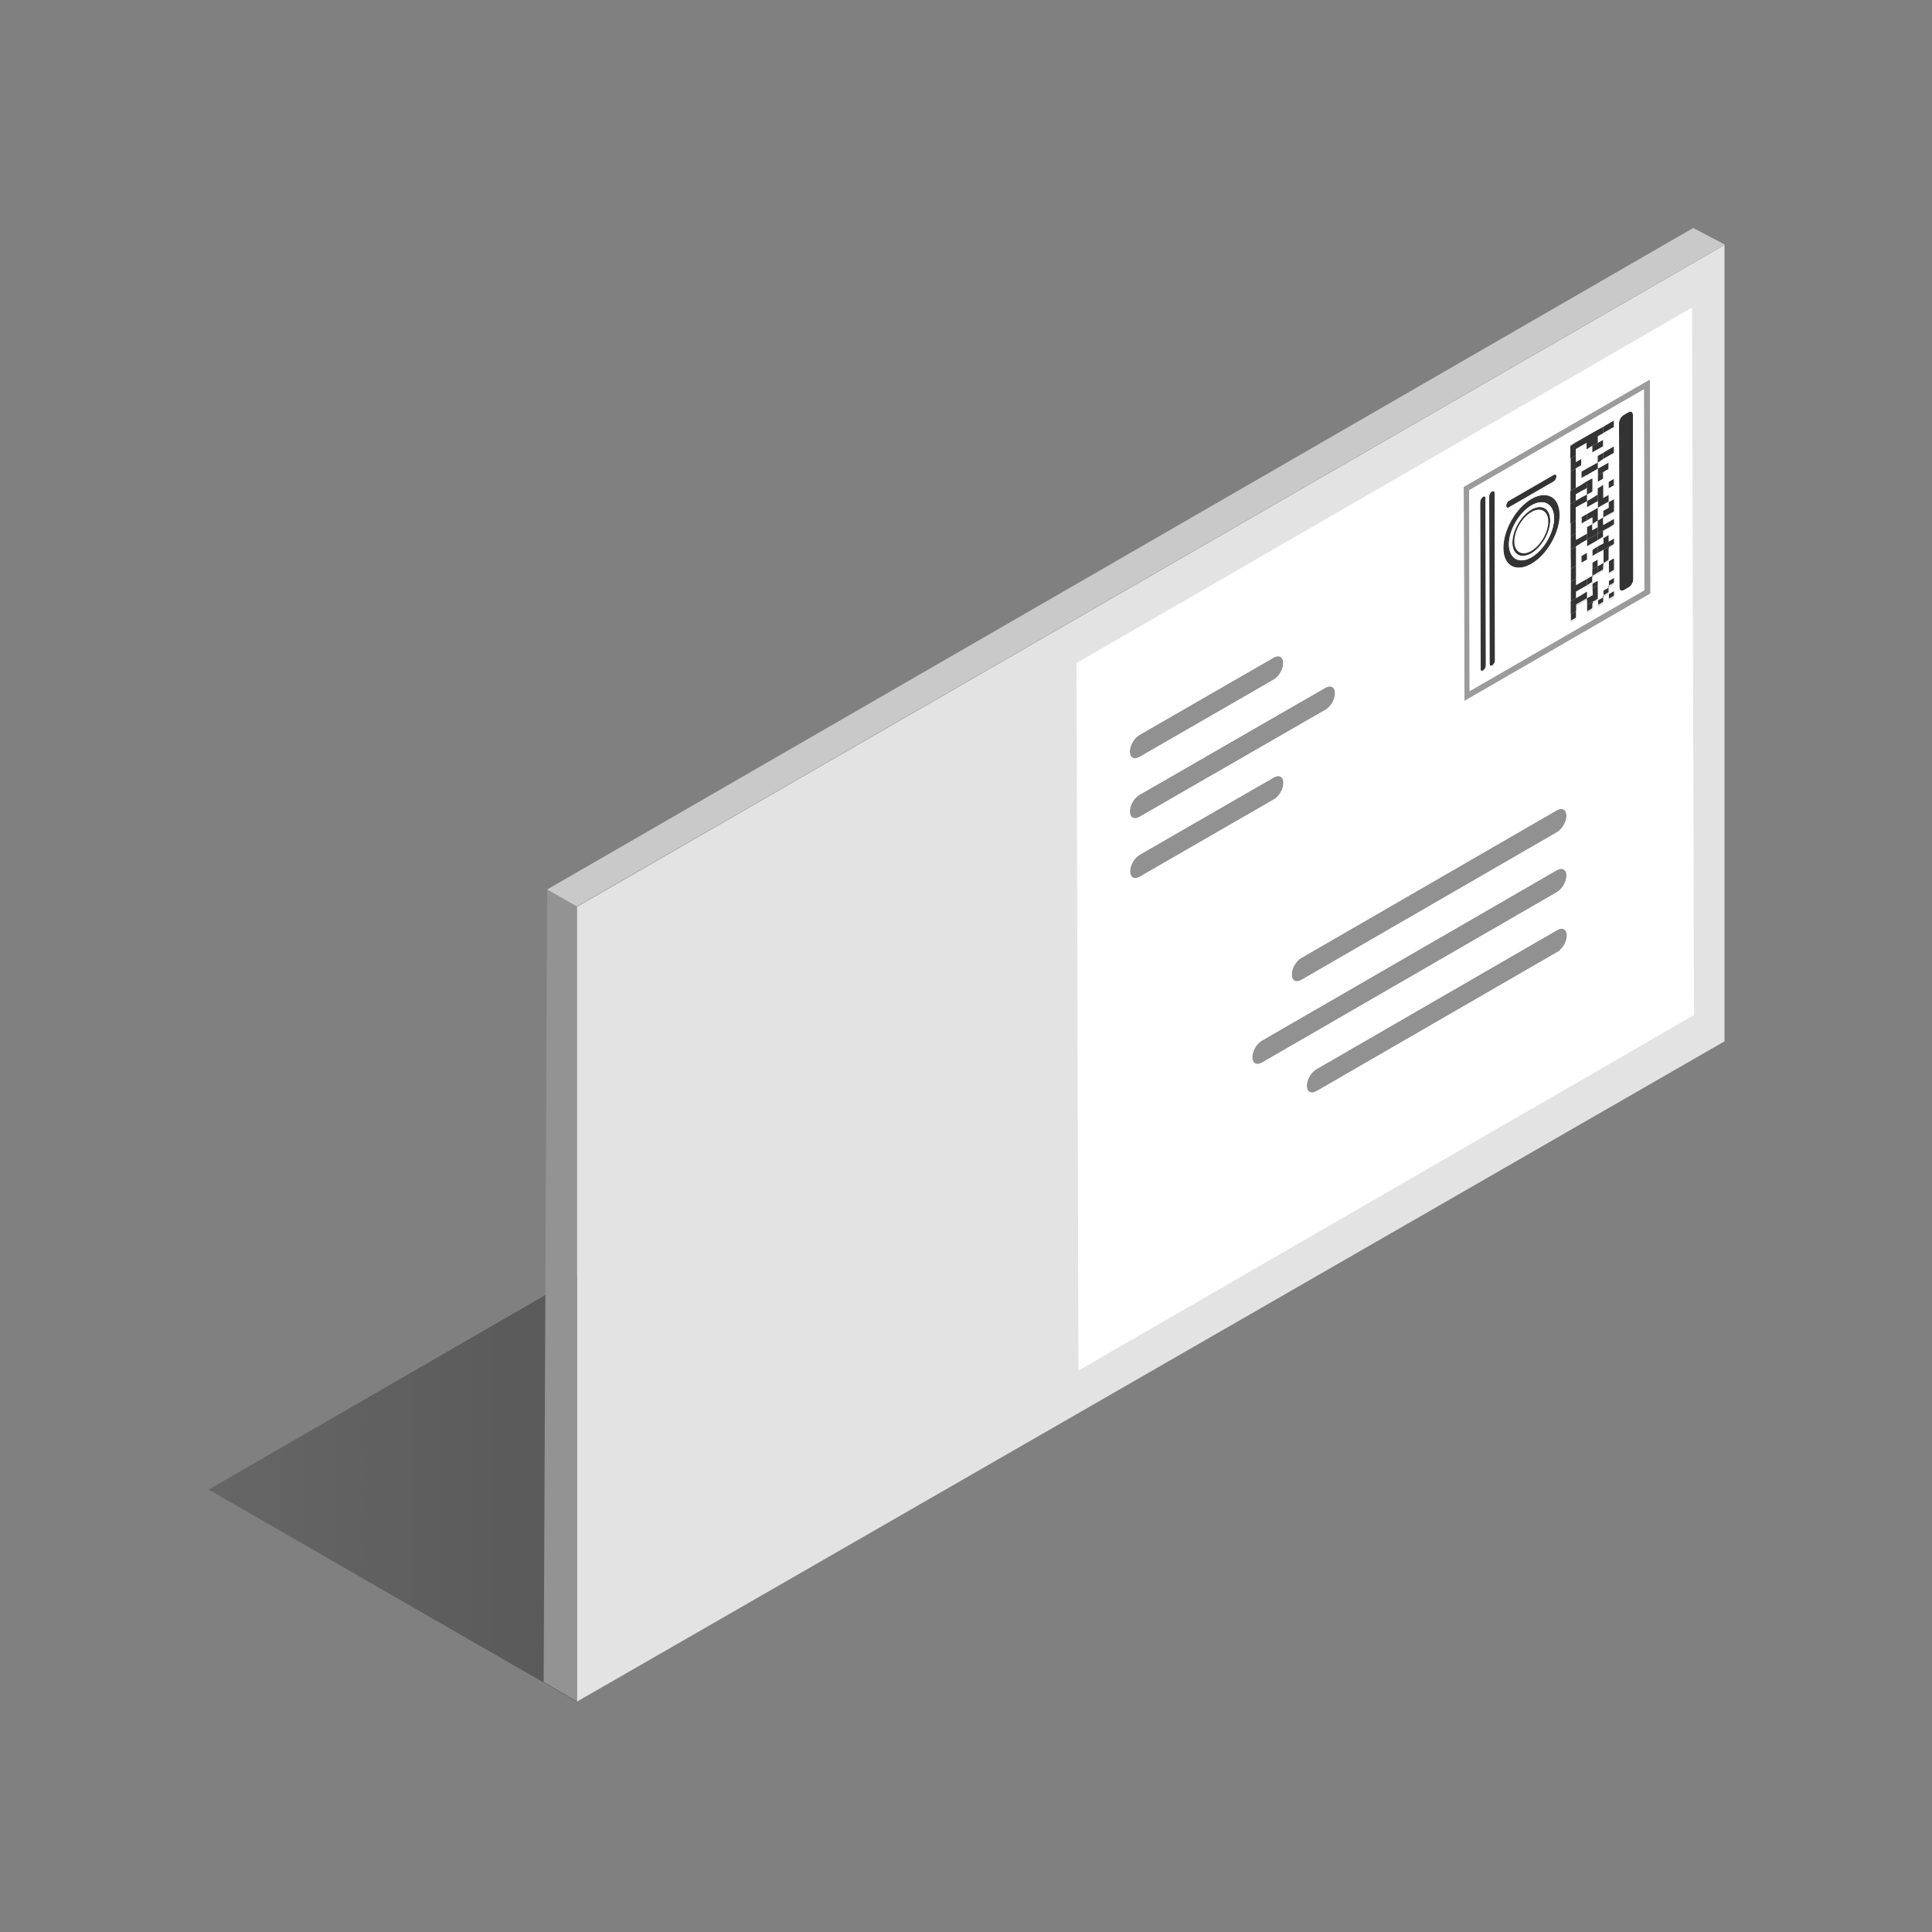 <svg width="160" height="160" viewBox="0 0 160 160" fill="none" xmlns="http://www.w3.org/2000/svg">
<rect x="0" y="0" width="160" height="160" fill="#808080" stroke="none"/>
<path d="M112.32 68.448L17.28 123.36L47.776 140.928L142.784 86.048L112.32 68.448Z" fill="url(#paint0_linear_12007_6149)"/>
<path d="M47.776 140.928V75.104L142.816 20.288V86.24L47.776 140.928Z" fill="#E3E3E3"/>
<path d="M45.312 73.664L47.776 75.072V140.896L45.024 139.296L45.312 73.664Z" fill="#939393"/>
<path d="M47.776 75.072L45.312 73.664L140.224 18.88L142.848 20.256L47.776 75.072Z" fill="#C9C9C9"/>
<path d="M126.816 42.4C127.584 41.952 128.224 42.304 128.224 43.2C128.224 44.096 127.584 45.184 126.816 45.632C126.048 46.08 125.408 45.728 125.408 44.832C125.408 43.936 126.048 42.848 126.816 42.4Z" fill="white"/>
<path d="M126.816 42.208C127.68 41.696 128.384 42.112 128.384 43.104C128.384 44.096 127.68 45.312 126.816 45.824C125.952 46.336 125.248 45.92 125.248 44.928C125.248 43.904 125.952 42.72 126.816 42.208ZM126.816 45.632C127.584 45.184 128.224 44.096 128.224 43.2C128.224 42.304 127.584 41.952 126.816 42.4C126.048 42.848 125.408 43.936 125.408 44.832C125.408 45.728 126.048 46.08 126.816 45.632Z" fill="#333333"/>
<path d="M126.816 41.312C128.096 40.576 129.152 41.152 129.152 42.656C129.152 44.128 128.096 45.952 126.816 46.688C125.536 47.424 124.48 46.848 124.48 45.344C124.48 43.872 125.536 42.048 126.816 41.312ZM126.848 46.144C127.872 45.536 128.704 44.096 128.704 42.912C128.704 41.728 127.872 41.248 126.816 41.856C125.792 42.464 124.96 43.904 124.96 45.088C124.96 46.272 125.792 46.752 126.848 46.144Z" fill="#333333"/>
<path d="M128.672 39.328C128.8 39.264 128.896 39.328 128.896 39.456C128.896 39.616 128.8 39.776 128.672 39.872L124.96 42.016C124.832 42.08 124.736 42.016 124.736 41.888C124.736 41.728 124.832 41.568 124.96 41.472L128.672 39.328Z" fill="#333333"/>
<path d="M126.816 41.856C127.84 41.248 128.672 41.728 128.704 42.912C128.704 44.096 127.872 45.536 126.848 46.144C125.824 46.752 124.992 46.272 124.96 45.088C124.96 43.904 125.792 42.464 126.816 41.856ZM126.816 45.824C127.68 45.312 128.384 44.096 128.384 43.104C128.384 42.112 127.68 41.696 126.816 42.208C125.952 42.72 125.248 43.936 125.248 44.928C125.248 45.92 125.952 46.304 126.816 45.824Z" fill="white"/>
<path d="M132.768 39.103V39.648L132.32 39.904V39.359L132.768 39.103Z" fill="#333333"/>
<path d="M133.696 41.248V41.792V42.336L133.216 42.592L132.768 42.848V42.304L133.216 42.048V41.536L133.696 41.248Z" fill="#333333"/>
<path d="M132.8 46.623V47.136L132.352 47.392L132.32 46.88L132.8 46.623Z" fill="#333333"/>
<path d="M132.8 49.28V49.824L132.352 50.08V49.568L132.8 49.28Z" fill="#333333"/>
<path d="M133.696 48.768V49.312L133.248 49.568V49.024L133.696 48.768Z" fill="#333333"/>
<path d="M133.248 45.28V45.824V46.336L132.8 46.624V46.08V45.536L133.248 45.28Z" fill="#333333"/>
<path d="M130.496 44.16L130.528 44.704L130.976 44.448L131.424 44.192V44.704L130.976 44.96L130.528 45.248L130.048 45.504V44.96V44.416L130.496 44.16Z" fill="#333333"/>
<path d="M130.528 45.248V45.76V46.304V46.848L130.08 47.104V46.56L130.048 46.048V45.504L130.528 45.248Z" fill="#333333"/>
<path d="M130.528 50.592V51.136L130.08 51.392V50.848L130.528 50.592Z" fill="#333333"/>
<path d="M131.904 49.824V50.336L131.424 50.624V50.08L131.904 49.824Z" fill="#333333"/>
<path d="M134.848 34.144C135.072 34.016 135.232 34.112 135.232 34.368L135.264 47.968C135.264 48.224 135.104 48.512 134.88 48.64L134.496 48.864C134.272 48.992 134.112 48.896 134.112 48.64L134.08 35.04C134.08 34.784 134.24 34.496 134.464 34.368L134.848 34.144Z" fill="#333333"/>
<path d="M122.784 41.12C122.912 41.056 123.008 41.12 123.008 41.248L123.04 55.104C123.04 55.264 122.944 55.424 122.816 55.52C122.688 55.584 122.592 55.52 122.592 55.392L122.56 41.536C122.56 41.408 122.656 41.216 122.784 41.12Z" fill="#333333"/>
<path d="M123.552 40.704C123.68 40.64 123.776 40.704 123.776 40.832L123.808 54.688C123.808 54.848 123.712 55.008 123.584 55.104C123.456 55.168 123.36 55.104 123.36 54.976L123.328 41.12C123.296 40.96 123.424 40.768 123.552 40.704Z" fill="#333333"/>
<path d="M128.928 72.064C129.376 71.808 129.728 72 129.728 72.512C129.728 73.024 129.376 73.632 128.928 73.888L104.512 88C104.064 88.256 103.712 88.064 103.712 87.552C103.712 87.04 104.064 86.432 104.512 86.176L128.928 72.064Z" fill="#919191"/>
<path d="M105.472 64.384C105.92 64.128 106.272 64.32 106.272 64.832C106.272 65.344 105.92 65.952 105.472 66.208L94.368 72.608C93.92 72.864 93.568 72.672 93.568 72.16C93.568 71.648 93.92 71.04 94.368 70.784L105.472 64.384Z" fill="#919191"/>
<path d="M128.928 67.104C129.376 66.848 129.728 67.04 129.728 67.552C129.728 68.064 129.376 68.672 128.928 68.928L107.776 81.152C107.328 81.408 106.976 81.216 106.976 80.704C106.976 80.192 107.328 79.584 107.776 79.328L128.928 67.104Z" fill="#919191"/>
<path d="M109.76 56.96C110.208 56.704 110.56 56.896 110.56 57.408C110.56 57.92 110.208 58.528 109.76 58.784L94.368 67.648C93.92 67.904 93.568 67.712 93.568 67.2C93.568 66.688 93.92 66.08 94.368 65.824L109.76 56.96Z" fill="#919191"/>
<path d="M105.472 54.464C105.92 54.208 106.272 54.4 106.272 54.911C106.272 55.423 105.92 56.032 105.472 56.288L94.368 62.688C93.92 62.944 93.568 62.752 93.568 62.239C93.568 61.727 93.92 61.12 94.368 60.864L105.472 54.464Z" fill="#919191"/>
<path d="M128.96 77.023C129.408 76.767 129.76 76.96 129.76 77.472C129.76 77.984 129.408 78.591 128.96 78.847L109.024 90.368C108.576 90.624 108.224 90.431 108.224 89.919C108.224 89.407 108.576 88.799 109.024 88.543L128.96 77.023Z" fill="#919191"/>
<path d="M131.872 43.392V43.904L132.32 43.648V44.192L131.872 44.448L131.424 44.704V44.192V43.648L131.872 43.392Z" fill="#333333"/>
<path d="M130.496 37.727V38.272L130.944 38.016V38.528L130.496 38.783L130.048 39.072V38.528V37.983L130.496 37.727Z" fill="#333333"/>
<path d="M121.216 40.32L136.64 31.424L136.704 49.152L121.28 58.048L121.216 40.32ZM136.192 48.864L136.16 32.224L121.696 40.576L121.728 57.216L136.192 48.864Z" fill="#9B9B9B"/>
<path d="M133.696 47.68V48.224L133.248 48.48V47.968L133.696 47.68Z" fill="#333333"/>
<path d="M132.352 48.48V49.023V49.568L131.904 49.824L131.424 50.08V49.535L131.904 49.279L131.872 48.736L132.352 48.48Z" fill="#333333"/>
<path d="M133.696 46.08V46.624V47.168L133.248 47.424V46.88V46.336L133.696 46.08Z" fill="#333333"/>
<path d="M133.248 44.192V44.736L133.696 44.48V45.024L133.248 45.28L132.8 45.536L132.32 45.792V45.248L132.8 44.992L132.768 44.448L133.248 44.192Z" fill="#333333"/>
<path d="M130.528 47.904V48.448L130.976 48.192L131.424 47.936V48.48L130.976 48.736L130.528 48.992V49.536L130.08 49.792V49.248V48.704V48.192L130.528 47.904Z" fill="#333333"/>
<path d="M131.872 43.904V43.392L132.32 43.103V43.648L131.872 43.904Z" fill="white"/>
<path d="M133.664 39.648V40.191L133.216 40.447V39.904L133.664 39.648Z" fill="#333333"/>
<path d="M130.496 38.784V39.328V39.872V40.416L130.048 40.672V40.128V39.584V39.072L130.496 38.784Z" fill="#333333"/>
<path d="M89.152 54.912L140.128 25.472L140.288 84.064L89.312 113.504L89.152 54.912ZM136.672 49.152L136.64 31.424L121.216 40.32L121.28 58.048L136.672 49.152ZM128.928 73.888C129.376 73.632 129.728 73.024 129.728 72.512C129.728 72 129.376 71.808 128.928 72.064L104.512 86.176C104.064 86.432 103.712 87.04 103.712 87.552C103.712 88.064 104.064 88.256 104.512 88L128.928 73.888ZM128.928 68.928C129.376 68.672 129.728 68.064 129.728 67.552C129.728 67.04 129.376 66.848 128.928 67.104L107.776 79.328C107.328 79.584 106.976 80.192 106.976 80.704C106.976 81.216 107.328 81.408 107.776 81.152L128.928 68.928ZM128.96 78.848C129.408 78.592 129.76 77.984 129.76 77.472C129.76 76.96 129.408 76.768 128.96 77.024L109.024 88.544C108.576 88.8 108.224 89.408 108.224 89.92C108.224 90.432 108.576 90.624 109.024 90.368L128.96 78.848ZM94.368 65.824C93.92 66.08 93.568 66.688 93.568 67.2C93.568 67.712 93.92 67.904 94.368 67.648L109.76 58.784C110.208 58.528 110.56 57.92 110.56 57.408C110.56 56.896 110.208 56.704 109.76 56.96L94.368 65.824ZM94.368 60.864C93.92 61.12 93.568 61.728 93.568 62.24C93.568 62.752 93.92 62.944 94.368 62.688L105.472 56.288C105.92 56.032 106.272 55.424 106.272 54.912C106.272 54.4 105.92 54.208 105.472 54.464L94.368 60.864ZM93.6 72.16C93.6 72.672 93.952 72.864 94.4 72.608L105.504 66.208C105.952 65.952 106.304 65.344 106.304 64.832C106.304 64.32 105.952 64.128 105.504 64.384L94.4 70.784C93.952 71.04 93.6 71.648 93.6 72.16Z" fill="white"/>
<path d="M133.248 48.48V49.023L132.8 49.279V48.767L133.248 48.48Z" fill="#333333"/>
<path d="M132.352 48.48L131.872 48.736V48.191L132.352 47.935V48.48Z" fill="#333333"/>
<path d="M131.424 47.936L131.872 47.68V48.192L131.424 48.48V47.936Z" fill="#333333"/>
<path d="M130.976 48.736L131.424 48.48L131.872 48.192V48.736L131.904 49.28L131.424 49.536V48.992L130.976 49.28L130.528 49.536V48.992L130.976 48.736Z" fill="white"/>
<path d="M132.32 46.335V46.879L131.872 47.135V46.591L132.32 46.335Z" fill="#333333"/>
<path d="M132.32 45.248V45.792L131.872 46.048V45.536L132.32 45.248Z" fill="#333333"/>
<path d="M131.424 46.335V46.847L130.976 47.103V46.591L131.424 46.335Z" fill="#333333"/>
<path d="M132.768 43.935V44.447L132.32 44.736V44.191L132.768 43.935Z" fill="#333333"/>
<path d="M131.424 46.336V46.847L130.976 47.103V46.592V46.047L131.424 45.791V46.336Z" fill="white"/>
<path d="M130.528 46.848V47.392V47.904L130.08 48.192V47.648V47.104L130.528 46.848Z" fill="#333333"/>
<path d="M132.32 44.192V44.736L131.872 44.992L131.424 45.248V44.704L131.872 44.448L132.32 44.192Z" fill="#333333"/>
<path d="M132.768 42.848V43.392L133.248 43.136L133.696 42.88V43.392L133.248 43.68L132.768 43.936L132.32 44.192V43.648V43.104L132.768 42.848Z" fill="#333333"/>
<path d="M131.872 44.992L132.32 44.736L132.768 44.448L132.8 44.992L132.32 45.248L131.872 45.536V46.048L132.32 45.792L132.8 45.536V46.08V46.624L132.32 46.88V46.336L131.872 46.592V47.136V47.68L131.424 47.936L130.976 48.192L130.528 48.448V47.904V47.392V46.848V46.304V45.76V45.248L130.976 44.96L131.424 44.704V45.248L131.872 44.992Z" fill="white"/>
<path d="M132.32 42.048L132.768 41.792L133.216 41.536V42.048L132.768 42.304V42.848L132.32 43.104V42.592V42.048Z" fill="white"/>
<path d="M132.32 42.048V42.592V43.104L131.872 43.392V42.848L131.424 43.104V42.56L131.872 42.304L132.32 42.048Z" fill="#333333"/>
<path d="M130.496 43.103V43.615V44.16L130.048 44.416V43.904V43.359L130.496 43.103Z" fill="#333333"/>
<path d="M133.216 38.304V38.848L132.768 39.104L132.32 39.36V38.816L132.768 38.56L133.216 38.304Z" fill="#333333"/>
<path d="M133.664 36.959V37.504L133.216 37.76L132.768 38.016V37.504L133.216 37.215L133.664 36.959Z" fill="#333333"/>
<path d="M130.944 40.672L131.424 40.416V40.959L130.944 41.215L130.496 41.471V40.928L130.944 40.672Z" fill="white"/>
<path d="M131.392 38.816V39.36L130.944 39.616V39.072L131.392 38.816Z" fill="#333333"/>
<path d="M132.768 36.416V36.959L132.32 37.215L131.84 37.471V36.928L132.32 36.672L132.768 36.416Z" fill="#333333"/>
<path d="M133.664 34.816V35.36L133.216 35.616L132.768 35.872V35.36L133.216 35.072L133.664 34.816Z" fill="#333333"/>
<path d="M121.664 40.608L136.128 32.256L136.16 48.896L121.696 57.248L121.664 40.608ZM133.664 35.36V34.816L133.216 35.072L132.768 35.328L132.32 35.584L131.872 35.84L131.424 36.096L130.976 36.352L130.528 36.608L130.08 36.864V37.408V37.952V38.496V39.04V39.584V40.128V40.672V41.216V41.76V42.304V42.848V43.392V43.936V44.48V45.024V45.568V46.112V46.656V47.2V47.744V48.288V48.832V49.376V49.92V50.464V51.008V51.552L130.528 51.296V50.752V50.208L130.976 49.952L131.424 49.696V50.24V50.784L131.872 50.528V49.984L132.32 49.728V50.272L132.768 50.016V49.472L133.216 49.216V49.76L133.664 49.504V48.96L133.216 49.216V48.672L133.664 48.416V47.872L133.216 48.128V48.672L132.768 48.928V49.472L132.32 49.728V49.184V48.64V48.096L131.872 48.352V47.808L132.32 47.552L132.768 47.296V46.752L133.216 46.496V47.04V47.584L133.664 47.328V46.784V46.24L133.216 46.496V45.952V45.408L133.664 45.152V44.608L133.216 44.864V44.32L132.768 44.576V44.032L133.216 43.776L133.664 43.52V42.976L133.216 43.232L132.768 43.488V42.944L133.216 42.688L133.664 42.432V41.888V41.344L133.216 41.6V41.056L132.768 41.312V40.768V40.224L132.32 40.48V41.024L131.872 41.28L131.424 41.536V40.992L131.872 40.736V40.192V39.648L131.424 39.904L130.976 40.16L130.528 40.416V39.872V39.328V38.784L130.976 38.528V37.984L130.528 38.24V37.696V37.152L130.976 36.896L131.424 36.64V37.184L131.872 36.928V37.472L132.32 37.216L132.768 36.96V36.416L132.32 36.672V36.128L132.768 35.872L133.216 35.616L133.664 35.36ZM126.848 46.688C128.128 45.952 129.184 44.128 129.184 42.656C129.184 41.184 128.128 40.576 126.848 41.312C125.568 42.048 124.512 43.872 124.512 45.344C124.48 46.848 125.536 47.456 126.848 46.688ZM135.264 47.968L135.232 34.368C135.232 34.112 135.072 34.016 134.848 34.144L134.464 34.368C134.24 34.496 134.08 34.784 134.08 35.04L134.112 48.64C134.112 48.896 134.272 48.992 134.496 48.864L134.88 48.64C135.104 48.512 135.264 48.192 135.264 47.968ZM123.072 55.136L123.04 41.28C123.04 41.12 122.944 41.056 122.816 41.152C122.688 41.248 122.592 41.408 122.592 41.568L122.624 55.424C122.624 55.584 122.72 55.648 122.848 55.552C122.976 55.456 123.072 55.264 123.072 55.136ZM123.808 54.688L123.776 40.832C123.776 40.672 123.68 40.608 123.552 40.704C123.424 40.8 123.328 40.96 123.328 41.12L123.36 54.976C123.36 55.136 123.456 55.2 123.584 55.104C123.712 55.04 123.808 54.848 123.808 54.688ZM133.664 37.504V36.96L133.216 37.216L132.768 37.472L132.32 37.728V38.272L131.872 38.528L131.424 38.784L130.976 39.04V39.584L131.424 39.328L131.872 39.072L132.32 38.816V39.36V39.904L132.768 39.648V39.104L133.216 38.848V38.304L132.768 38.56L132.32 38.816V38.272L132.768 38.016L133.216 37.76L133.664 37.504ZM124.96 41.472C124.832 41.536 124.736 41.728 124.736 41.888C124.736 42.048 124.832 42.112 124.96 42.016L128.672 39.872C128.8 39.808 128.896 39.616 128.896 39.456C128.896 39.296 128.8 39.232 128.672 39.328L124.96 41.472ZM133.664 40.192V39.648L133.216 39.904V40.448L133.664 40.192Z" fill="white"/>
<path d="M132.32 46.88L132.352 47.392L131.872 47.68V47.136L132.32 46.88Z" fill="#333333"/>
<path d="M131.424 48.992V49.536L130.976 49.792L130.528 50.048V50.592L130.08 50.848V50.336V49.792L130.528 49.536L130.976 49.28L131.424 48.992Z" fill="#333333"/>
<path d="M131.424 45.791V46.336L130.976 46.592V46.047L131.424 45.791Z" fill="#333333"/>
<path d="M131.424 42.56V43.104L130.976 43.36V42.816L131.424 42.56Z" fill="#333333"/>
<path d="M132.768 40.16V40.704V41.248L133.216 40.992V41.536L132.768 41.792L132.32 42.048V41.504V40.96V40.448L132.768 40.16Z" fill="#333333"/>
<path d="M132.32 40.959V41.504L131.872 41.76L131.424 42.016V41.504L131.872 41.248L132.32 40.959Z" fill="#333333"/>
<path d="M130.496 42.016L130.944 41.76L131.424 41.504V42.016L131.872 41.76L132.32 41.504V42.048L131.872 42.304L131.424 42.56L130.976 42.816V43.36L131.424 43.104L131.872 42.848V43.392L131.424 43.648V44.192L130.976 44.448L130.528 44.704L130.496 44.16V43.616V43.104V42.56V42.016Z" fill="white"/>
<path d="M131.872 39.616V40.16V40.704L131.424 40.96V40.416L131.392 39.872L131.872 39.616Z" fill="#333333"/>
<path d="M131.424 40.959V41.504L130.944 41.76L130.496 42.016V42.559V43.103L130.048 43.359V42.816V42.272V41.727L130.496 41.471L130.944 41.215L131.424 40.959Z" fill="#333333"/>
<path d="M132.768 37.504V38.016L132.32 38.304V38.816L131.872 39.072L131.392 39.36V38.816L131.872 38.56L132.32 38.304V37.76L132.768 37.504Z" fill="#333333"/>
<path d="M131.392 39.872L131.424 40.416L130.944 40.672L130.496 40.928V41.472L130.048 41.728V41.216V40.672L130.496 40.416L130.944 40.16L131.392 39.872Z" fill="#333333"/>
<path d="M132.768 35.36V35.872L132.32 36.128V36.672L131.84 36.928L131.392 37.216V36.672V36.128L131.84 35.872L132.288 35.616L132.768 35.36Z" fill="#333333"/>
<path d="M131.392 36.127V36.671L130.944 36.927L130.496 37.183V37.727L130.048 37.983V37.439V36.927L130.496 36.639L130.944 36.383L131.392 36.127Z" fill="#333333"/>
<defs>
<linearGradient id="paint0_linear_12007_6149" x1="17.28" y1="104.689" x2="142.794" y2="104.689" gradientUnits="userSpaceOnUse">
<stop stop-opacity="0.2"/>
<stop offset="0.67" stop-opacity="0.5"/>
</linearGradient>
</defs>
</svg>
